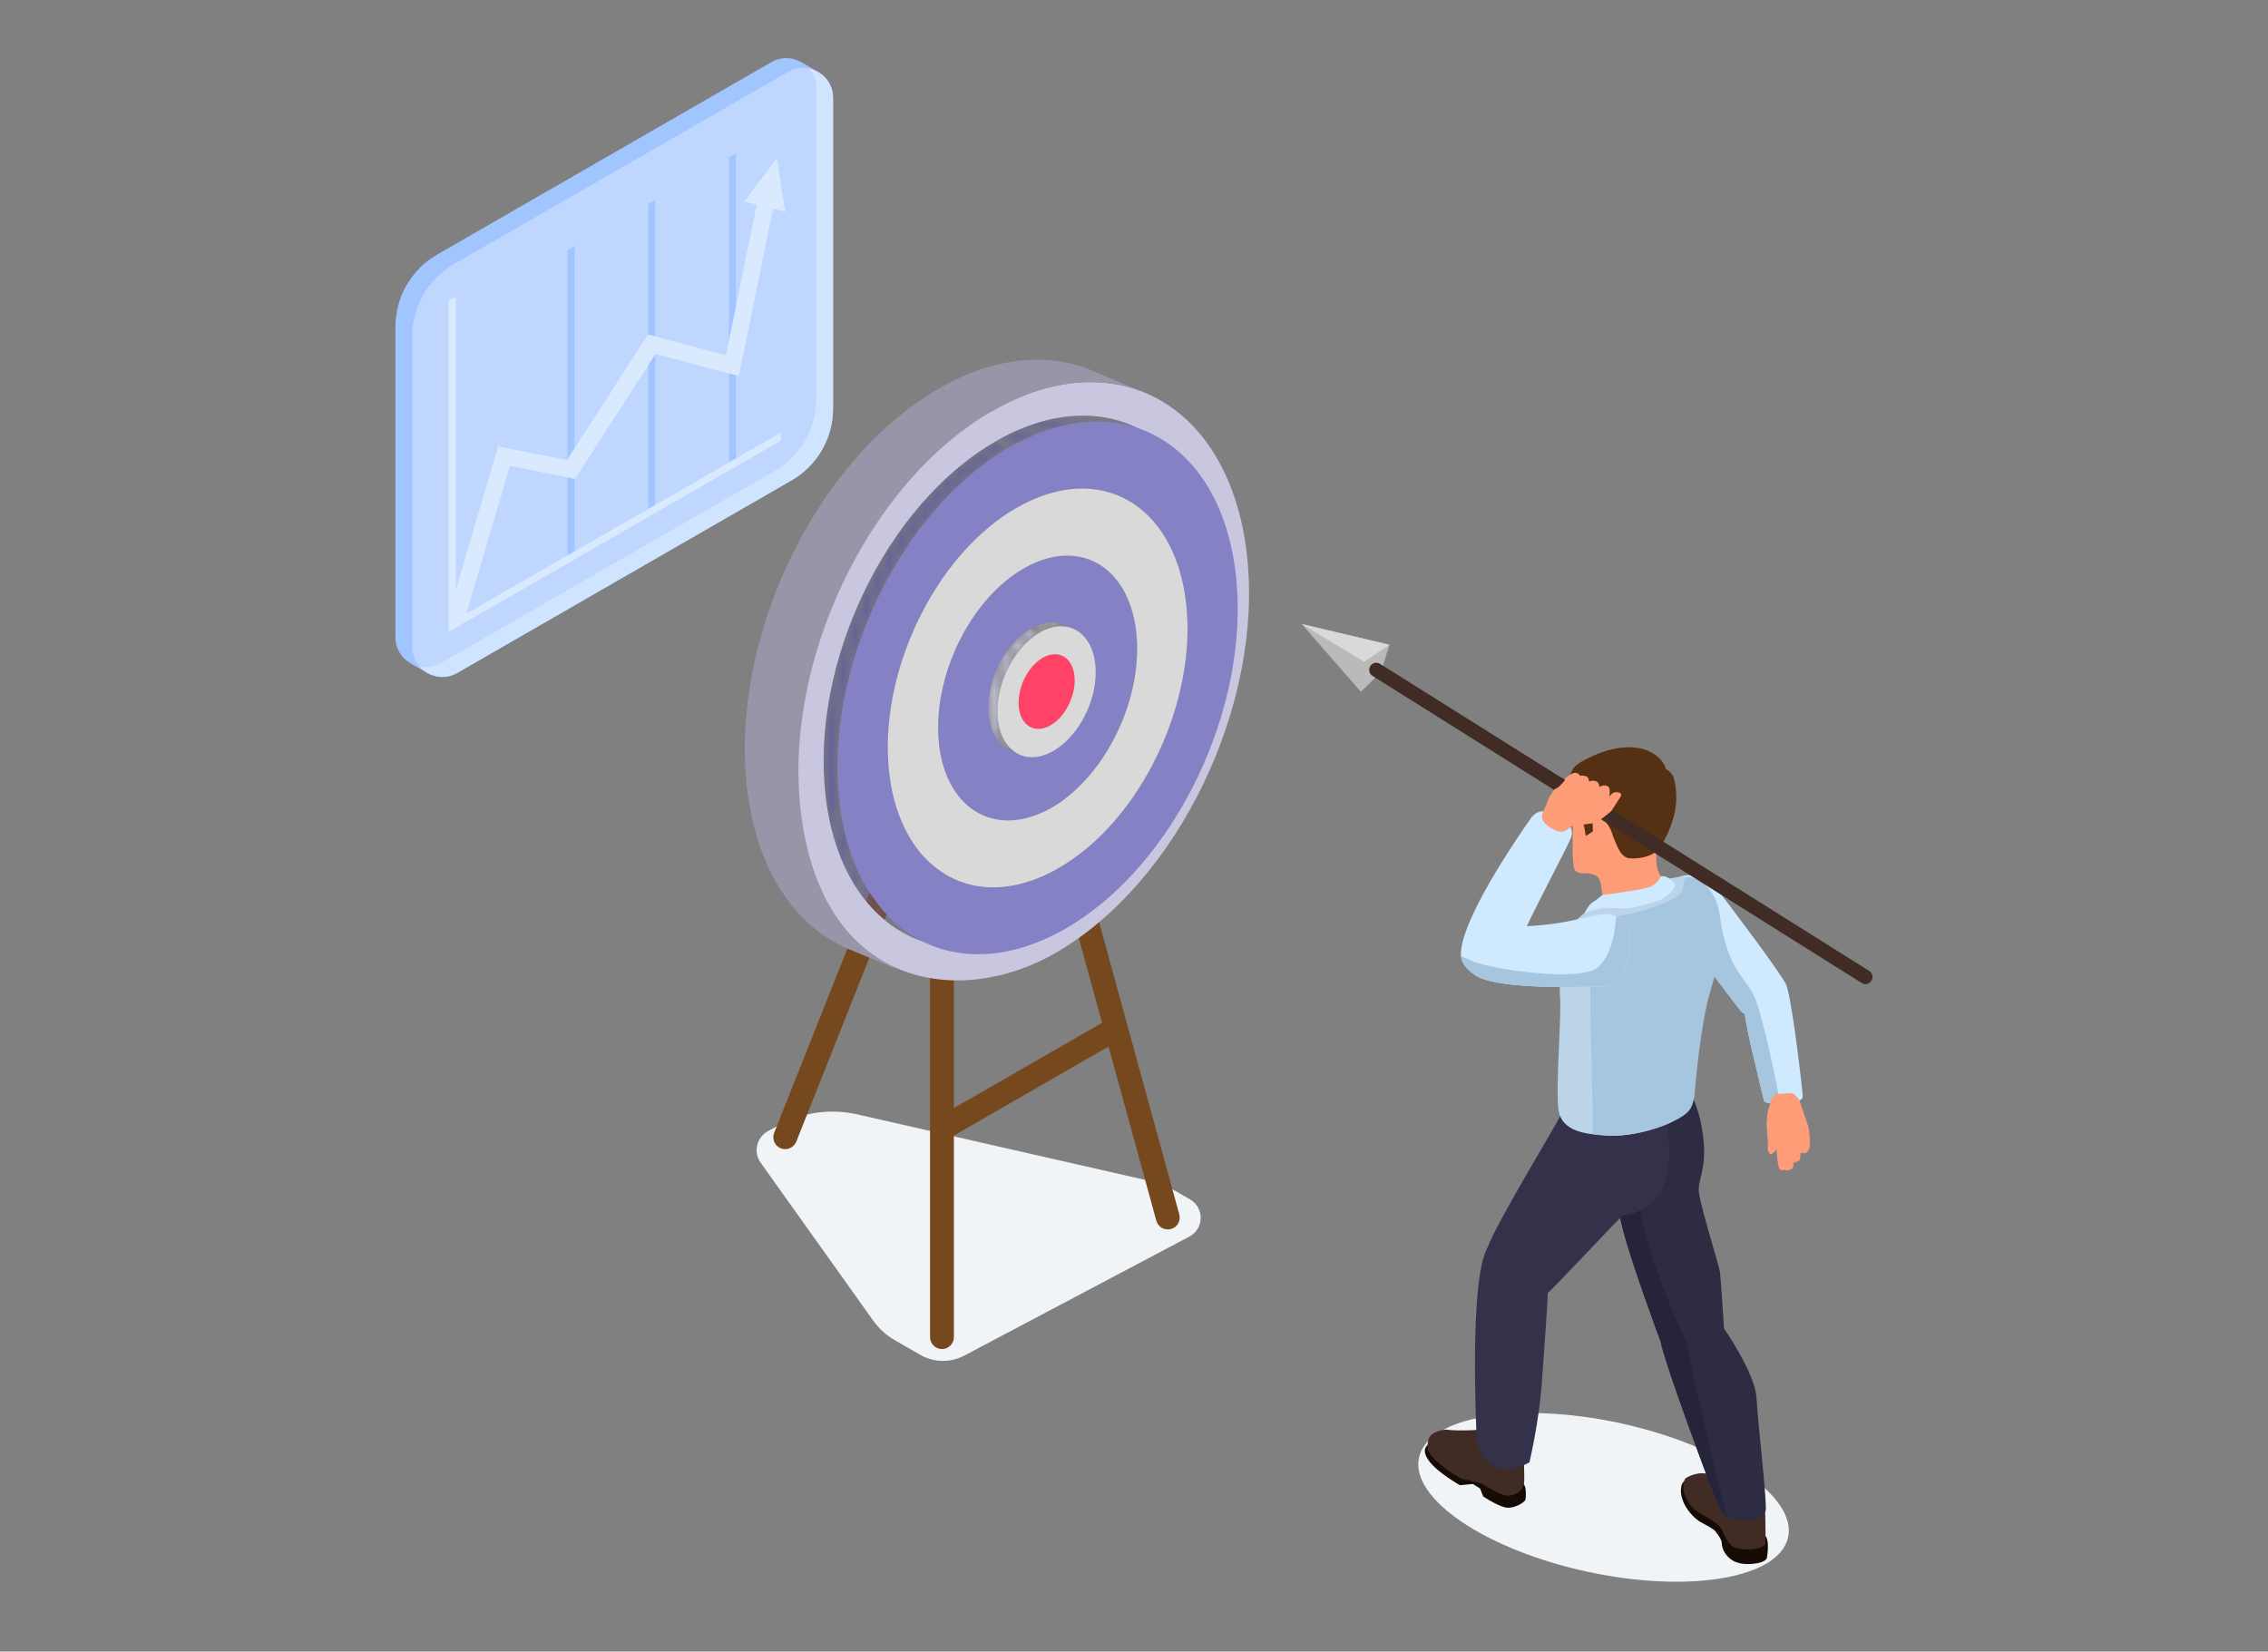 <?xml version="1.0" encoding="UTF-8"?> <svg xmlns="http://www.w3.org/2000/svg" width="195" height="142" viewBox="0 0 195 142" fill="none"><rect x="0" y="0" width="195" height="142" fill="#808080" stroke="none"/><mask id="mask0_1857_16199" style="mask-type:alpha" maskUnits="userSpaceOnUse" x="0" y="0" width="195" height="142"><rect width="195" height="142" fill="#D9D9D9"></rect></mask><g mask="url(#mask0_1857_16199)"> </g><g clip-path="url(#clip0_1857_16199)"><path d="M153.74 132.171C152.976 135.698 145.24 137.022 136.48 135.136C127.72 133.236 121.226 128.846 122.005 125.32C122.77 121.793 130.505 120.469 139.265 122.354C148.025 124.254 154.505 128.645 153.74 132.171Z" fill="#F0F4F7"></path><path d="M145.081 127.335C144.576 127.248 144.533 127.853 144.519 128.242C144.519 128.529 144.634 128.904 144.778 129.235C144.923 129.566 145.457 130.473 146.337 130.933C147.217 131.394 147.419 131.581 147.419 131.581C147.419 131.581 147.997 132.257 148.025 132.603C148.054 132.963 148.112 133.308 148.473 133.74C148.834 134.172 149.425 134.575 150.695 134.46C151.965 134.33 151.922 133.898 151.922 133.898C151.922 133.898 152.153 132.632 151.835 132.114C151.518 131.61 148.906 129.321 148.906 129.321L145.067 127.32L145.081 127.335Z" fill="#170B05"></path><path d="M150.364 128.789C151.056 129.566 151.749 129.336 151.778 130.315C151.807 131.293 151.807 132.416 151.778 132.718C151.749 133.021 150.782 133.352 149.628 133.165C148.906 133.05 148.747 133.021 148.026 131.495C147.751 130.919 146.655 130.415 145.976 129.998C145.298 129.581 144.836 128.616 144.764 128.228C144.692 127.767 144.764 127.22 144.937 127.09C145.053 127.004 145.846 126.572 146.611 126.687C146.958 126.745 147.448 127.292 147.593 127.378C148.04 127.637 148.863 128.026 148.863 128.026L150.364 128.789Z" fill="#402C24"></path><path d="M148.228 114.438C148.228 114.783 146.424 115.028 144.88 115.172C143.826 115.273 142.902 115.316 142.772 115.33C142.772 115.33 140.276 108.623 139.54 105.715C139.395 105.11 139.251 104.52 139.107 103.959C138.558 101.771 138.14 99.972 138.097 99.525C138.039 98.978 139.367 95.092 139.367 95.092L145.226 93.538C145.991 95.481 146.207 95.927 146.453 97.885C146.756 100.619 145.919 101.426 146.077 102.563C146.308 104.132 147.78 108.695 147.881 109.371C147.953 109.99 148.17 113.214 148.228 114.222C148.242 114.308 148.242 114.395 148.242 114.438H148.228Z" fill="#2E2C42"></path><path d="M151.806 129.825C151.734 130.976 149.584 130.746 148.891 130.588C148.732 130.559 148.602 130.501 148.487 130.429C148.083 130.17 147.881 129.695 147.636 129.163C147.332 128.529 143.176 117.403 142.772 115.33C142.758 115.229 142.743 115.143 142.743 115.085C142.743 115.057 143.465 114.553 144.345 113.963C145.644 113.07 147.26 111.991 147.26 111.991C147.823 112.48 147.116 112.696 147.895 113.761C147.982 113.891 148.097 114.035 148.227 114.222C149.165 115.604 150.94 118.482 151.027 120.21C151.114 122.153 151.893 128.673 151.821 129.825H151.806Z" fill="#2E2C42"></path><path d="M148.487 130.429C148.083 130.17 147.881 129.695 147.636 129.163C147.333 128.529 143.176 117.403 142.772 115.33C142.772 115.33 140.275 108.622 139.539 105.715C139.395 105.11 139.251 104.52 139.106 103.959C139.684 103.628 140.29 103.397 140.954 103.282C141.185 106.435 143.248 111.472 144.345 113.963C144.576 114.495 144.778 114.927 144.894 115.172C144.98 115.359 145.023 115.46 145.023 115.46C145.023 115.46 146.726 123.851 148.502 130.429H148.487Z" fill="#26243B"></path><path d="M130.101 126.802C130.101 126.802 130.996 127.436 131.111 127.795C131.227 128.141 131.198 128.717 131.154 128.947C131.097 129.163 130.087 129.825 129.307 129.58C128.513 129.336 127.518 128.659 127.518 128.659L127.258 127.983L126.637 127.594L125.526 127.695C125.526 127.695 123.563 126.601 122.842 125.579C122.308 124.83 122.495 124.442 122.798 124.183C123.102 123.923 130.13 126.802 130.13 126.802H130.101Z" fill="#170B05"></path><path d="M151.821 87.075C151.821 87.075 151.72 87.075 151.662 87.075C151.561 87.075 151.431 87.075 151.316 87.104C150.839 87.176 150.276 87.334 150.031 87.19C149.829 87.061 149.699 86.96 149.699 86.96C149.699 86.96 146.062 82.296 144.951 80.425C144.691 79.993 144.518 79.504 144.417 78.986C144.056 77.273 144.403 75.373 144.403 75.373C144.403 75.373 144.412 75.373 144.432 75.373C145.759 75.013 146.784 75.358 147.65 76.466C148.516 77.589 153.249 83.822 153.538 84.628C153.827 85.434 152.701 87.003 151.821 87.089V87.075Z" fill="#CFE9FF"></path><path d="M154.996 94.243C155.039 94.704 154.029 94.876 153.264 94.934C153.207 94.934 153.149 94.934 153.077 94.934C152.456 94.934 151.706 94.805 151.677 94.661C151.547 94.056 150.06 88.212 150.032 87.176C150.017 86.672 150.508 85.679 150.695 85.376C150.897 85.06 151.1 84.887 151.1 84.887C151.749 84.93 153.062 83.707 153.538 84.599C154.029 85.492 154.938 93.379 154.996 94.229V94.243Z" fill="#CFE9FF"></path><path d="M153.076 94.948C152.456 94.948 151.705 94.819 151.676 94.675C151.546 94.07 150.06 88.226 150.031 87.19C149.829 87.06 149.699 86.96 149.699 86.96C149.699 86.96 146.062 82.296 144.951 80.425C144.691 79.993 144.518 79.504 144.417 78.985C145.499 78.769 147.866 78.813 147.866 78.813C148.53 83.131 149.728 83.707 150.695 85.391C150.882 85.722 151.099 86.326 151.315 87.104C151.965 89.32 152.701 92.861 153.076 94.948Z" fill="#A6C6E0"></path><path d="M154.058 93.984C154.203 93.97 154.679 94.517 154.679 94.517C154.679 94.517 155.372 96.503 155.473 96.849C155.588 97.194 155.646 98.158 155.588 98.605C155.53 99.051 155.184 99.152 155.184 99.152L154.809 99.123C154.809 99.123 154.809 99.583 154.751 99.713C154.693 99.857 154.188 99.972 154.188 99.972C154.188 99.972 154.275 100.375 154 100.533C153.726 100.692 153.365 100.591 153.365 100.591C153.365 100.591 153.163 100.677 153.005 100.519C152.846 100.361 152.716 98.619 152.716 98.619C152.716 98.619 152.023 97.136 151.98 96.316C151.937 95.496 152.312 94.646 152.312 94.502C152.312 94.358 152.572 94.085 152.572 94.085L154.058 93.97V93.984Z" fill="#FF9C78"></path><path d="M152.63 94.891C153.38 94.92 153.799 95.337 153.726 95.683C153.654 96.042 153.106 97.108 152.904 97.151C152.702 97.194 152.601 97.309 152.601 97.309C152.601 97.309 152.759 98.446 152.731 98.705C152.716 98.964 152.456 99.195 152.298 99.238C152.139 99.281 151.995 98.907 151.995 98.907V98.144L151.894 96.69C151.894 96.69 151.922 95.467 152.139 95.179C152.355 94.905 152.63 94.876 152.63 94.876V94.891Z" fill="#FF9C78"></path><path d="M130.967 124.701C130.967 124.701 131.125 127.047 131.024 127.594C130.923 128.141 130.389 128.529 129.726 128.601C129.062 128.673 127.431 127.565 127.431 127.565L125.641 127.133C125.641 127.133 123.837 126.126 123.058 125.147C122.596 124.557 122.712 124.355 122.798 123.851C122.928 123.06 124.198 122.916 124.299 122.916C125.598 123.089 127.561 122.901 127.561 122.901L129.033 121.966L130.967 124.715V124.701Z" fill="#402C24"></path><path d="M142.715 95.236C143.508 95.639 143.653 99.612 143.35 100.864C143.032 102.116 142.498 104.074 139.496 104.52C137.779 106.248 133.594 110.753 133.031 111.213C132.468 111.674 130.419 111.717 129.437 111.113C128.441 110.508 127.244 109.27 127.879 107.327C128.514 105.384 133.695 96.906 134.272 95.74C134.849 94.574 135.47 93.538 135.47 93.538L142.715 95.236Z" fill="#34324A"></path><path d="M133.131 110.134C133.03 112.739 132.785 115.762 132.554 119.044C132.309 122.311 131.501 125.723 131.501 125.723C131.501 125.723 130.361 126.471 128.975 126.255C127.59 126.039 126.983 124.24 126.955 123.535C126.926 122.83 126.32 110.148 127.864 107.342C129.408 104.535 133.131 110.148 133.131 110.148V110.134Z" fill="#34324A"></path><path d="M145.687 94.056C145.5 95.323 145.297 95.711 143.724 96.474C142.166 97.237 139.785 97.755 138.139 97.64C136.494 97.51 134.214 97.381 133.983 95.323C133.752 93.264 134.272 87.248 134.127 85.65C133.983 84.066 134.733 80.223 135.368 79.316C136.003 78.424 138.933 76.74 138.933 76.74C138.933 76.74 142.527 75.66 144.374 75.387C146.221 75.113 147.534 76.697 147.809 78.568C148.083 80.439 147.938 82.195 147.029 85.16C146.12 88.126 145.658 94.056 145.658 94.056H145.687Z" fill="#BCD4E8"></path><path d="M147.838 78.568C147.607 76.97 146.611 75.574 145.168 75.387C144.071 75.804 145.803 76.495 143.162 77.603C139.525 79.129 138.486 78.424 137.533 79.633C136.581 80.842 136.754 83.404 136.754 83.404C136.61 86.643 136.985 93.437 136.913 97.51C137.331 97.568 137.764 97.597 138.154 97.626C139.799 97.755 142.18 97.222 143.739 96.46C145.298 95.697 145.514 95.322 145.702 94.041C145.702 94.041 146.164 88.111 147.073 85.146C147.982 82.181 148.126 80.425 147.852 78.553L147.838 78.568Z" fill="#A6C6E0"></path><path d="M142.671 71.5C142.455 72.681 142.282 73.861 142.498 74.667C142.715 75.473 143.018 75.516 143.119 75.617C143.22 75.732 143.609 75.833 143.624 76.034C143.624 76.236 142.845 76.927 141.95 77.2C141.055 77.474 139.915 77.56 139.352 77.575C138.789 77.575 137.923 77.618 137.837 77.402C137.75 77.172 137.75 76.236 137.548 75.689C137.346 75.142 136.74 75.128 136.451 75.085C136.163 75.041 135.715 75.214 135.412 74.811C135.109 74.408 135.239 71.27 135.239 71.27C135.239 71.27 134.835 67.643 135.398 66.765C135.961 65.887 142.729 67.888 142.729 67.888L142.671 71.5Z" fill="#FF9C78"></path><path d="M142.801 75.344C143.451 75.257 143.797 75.804 143.985 75.963C144.158 76.121 143.696 77.071 142.455 77.474C141.214 77.863 140.189 78.208 138.789 78.079C137.389 77.949 136.191 78.553 136.191 78.553C136.191 78.553 136.639 77.733 136.899 77.603C137.173 77.46 137.764 76.956 137.764 76.956C137.764 76.956 140.853 76.553 141.661 76.323C142.469 76.092 142.787 75.358 142.787 75.358L142.801 75.344Z" fill="#CFE9FF"></path><path d="M137.244 70.363C137.418 70.334 137.807 70.665 137.923 71.313C138.038 71.961 137.692 72.493 137.475 72.81C137.259 73.127 137.273 73.127 137.1 72.997C136.927 72.868 136.956 72.191 136.956 71.831C136.956 71.472 136.768 70.809 136.797 70.507C136.826 70.205 137.244 70.363 137.244 70.363Z" fill="#FF9C78"></path><path d="M138.659 71.832C139.092 72.911 139.395 73.76 140.145 73.803C140.896 73.847 141.877 73.674 142.426 73.185C142.974 72.695 143.768 71.04 144.013 69.744C144.259 68.449 144.042 67.225 143.869 66.794C143.696 66.347 143.219 66.117 143.219 66.117C143.219 66.117 143.09 65.225 141.834 64.62C140.593 64.016 138.803 64.16 137.014 64.966C135.224 65.772 135.037 66.146 134.921 67.225C134.806 68.305 135.729 70.133 135.729 70.133C135.729 70.133 136.177 70.824 136.22 71.155C136.263 71.486 136.35 71.875 136.35 71.875L136.956 71.486C136.956 71.486 136.884 70.248 136.985 70.061C137.086 69.874 137.591 70.09 138.067 70.68C138.544 71.256 138.673 71.86 138.673 71.86L138.659 71.832Z" fill="#553012"></path><path d="M139.9 82.627C139.222 85.045 138.168 84.815 136.292 84.844C134.604 84.873 128.542 84.988 126.868 83.865C125.974 83.275 125.685 82.714 125.627 82.282V82.239C125.598 81.864 125.699 81.591 125.757 81.447C125.858 81.13 130.707 79.677 130.707 79.677C132.569 79.576 134.127 79.403 135.83 79C136.797 78.77 137.591 78.597 138.125 78.582C138.37 78.582 138.558 78.611 138.688 78.669C138.775 78.712 138.861 78.755 138.948 78.798C139.669 79.201 140.636 80.007 139.9 82.627Z" fill="#CFE9FF"></path><path d="M131.775 70.176C132.122 69.759 132.584 69.701 133.002 69.787C133.695 69.931 135.513 70.737 135.095 71.961C134.835 72.724 131.66 78.625 131.126 79.993C130.592 81.36 129.827 81.605 129.394 81.893C128.99 82.166 127.965 82.742 127.359 82.799C126.407 82.886 125.57 82.958 125.613 81.85C125.685 80.108 127.561 76.15 131.746 70.176H131.775Z" fill="#CFE9FF"></path><path d="M139.9 82.627C139.222 85.045 138.168 84.815 136.292 84.844C134.604 84.872 128.542 84.987 126.868 83.865C125.973 83.275 125.685 82.713 125.627 82.281V82.238C125.916 82.325 126.204 82.454 126.507 82.598C127.994 83.318 135.845 84.484 137.374 83.174C138.832 81.936 138.933 79.043 138.948 78.812C139.669 79.201 140.636 80.007 139.9 82.627Z" fill="#A6C6E0"></path><path d="M119.465 55.437L118.743 57.769L117.011 59.481L111.917 53.652L119.465 55.437Z" fill="#BABABA"></path><path d="M111.917 53.652L117.286 56.891L119.465 55.437L111.917 53.652Z" fill="#D9D9D9"></path><path d="M160.061 84.513L118.007 58.114C117.704 57.927 117.632 57.524 117.834 57.236C118.021 56.977 118.382 56.905 118.656 57.078L160.711 83.476C160.999 83.663 161.086 84.038 160.898 84.325C160.711 84.613 160.335 84.7 160.047 84.513H160.061Z" fill="#402C24"></path><path d="M132.569 70.162C132.468 70.665 133.435 71.4 134.07 71.486C134.705 71.572 135.037 71.068 135.037 71.068C135.037 71.068 136.624 70.809 136.999 70.781C137.375 70.752 138.544 69.73 138.544 69.73C138.544 69.73 139.164 68.765 139.352 68.463C139.539 68.161 139.02 68.046 138.76 68.146C138.5 68.247 138.37 68.521 138.37 68.521C138.37 68.521 138.443 68.002 138.37 67.772C138.298 67.542 137.937 67.484 137.721 67.571L137.505 67.657C137.505 67.657 137.533 67.283 137.216 67.168C136.898 67.052 136.61 67.196 136.61 67.196C136.61 67.196 136.653 66.765 136.235 66.707C135.816 66.65 135.859 66.721 135.859 66.721C135.859 66.721 135.672 66.304 135.224 66.491C134.777 66.678 133.954 67.427 133.954 67.427C133.954 67.427 133.189 68.449 133.074 68.852C132.959 69.255 132.655 69.831 132.655 69.831L132.569 70.19V70.162Z" fill="#FF9C78"></path><path d="M134.315 66.894L134.575 67.053C134.575 67.053 134.228 67.456 134.084 67.6C133.94 67.743 133.608 67.888 133.608 67.888C133.608 67.888 131.948 67.024 134.329 66.88L134.315 66.894Z" fill="#402C24"></path><path d="M100.011 101.8L73.702 95.812C71.465 95.308 69.112 95.61 67.077 96.69L66.053 97.237C65.057 97.769 64.739 99.05 65.403 99.972L75.087 113.56C75.578 114.236 76.198 114.812 76.934 115.229L79.114 116.482C80.282 117.158 81.711 117.187 82.909 116.554L102.262 106.319C103.532 105.643 103.561 103.844 102.32 103.124L100.025 101.8H100.011Z" fill="#F0F4F7"></path><path d="M99.419 104.952L88.22 64.13L90.197 63.598L101.396 104.419C101.54 104.966 101.223 105.527 100.674 105.671C100.126 105.815 99.563 105.499 99.419 104.952Z" fill="#76481E"></path><path d="M80.99 115.992C80.427 115.992 79.965 115.531 79.965 114.97V68.607H82.014V114.97C82.014 115.531 81.552 115.992 80.99 115.992Z" fill="#76481E"></path><path d="M95.443 87.543L80.357 96.23L81.382 98L96.468 89.313L95.443 87.543Z" fill="#76481E"></path><path d="M67.135 98.734C66.616 98.532 66.356 97.928 66.558 97.409L80.037 63.497L81.942 64.246L68.463 98.158C68.261 98.676 67.655 98.935 67.135 98.734Z" fill="#76481E"></path><path d="M77.584 83.534L72.981 81.605C68.391 79.691 65.058 74.84 64.235 67.772C62.734 54.904 70.109 39.517 80.702 33.428L85.305 35.357C74.712 41.46 67.338 56.833 68.839 69.701C69.661 76.769 75.65 82.728 77.584 83.534Z" fill="#9796A8"></path><path d="M85.305 35.343C95.898 29.24 105.697 34.738 107.198 47.606C108.699 60.475 101.324 75.862 90.731 81.951C82.505 86.686 70.628 85.031 68.838 69.687C67.338 56.819 74.712 41.431 85.305 35.343ZM90.428 79.345C99.838 73.933 106.39 60.273 105.048 48.844C103.72 37.415 95.018 32.536 85.608 37.948C76.199 43.36 69.647 57.02 70.989 68.449C72.317 79.878 81.019 84.757 90.428 79.331V79.345Z" fill="#C8C7DF"></path><path d="M85.305 35.343L80.701 33.414C85.478 30.665 90.082 30.276 93.849 31.845L98.452 33.774C94.686 32.205 90.082 32.593 85.305 35.343Z" fill="#9796A8"></path><mask id="mask1_1857_16199" style="mask-type:luminance" maskUnits="userSpaceOnUse" x="89" y="55" width="9" height="15"><path d="M89.216 68.939C93.3 66.578 96.316 61.094 96.547 55.955C96.951 56.128 97.341 56.286 97.745 56.459C97.5 61.597 94.498 67.096 90.414 69.442C90.053 69.298 89.577 69.097 89.216 68.939Z" fill="white"></path></mask><g mask="url(#mask1_1857_16199)"><path d="M90.414 69.442L89.216 68.939C93.892 66.247 97.153 59.453 96.49 53.782C96.129 50.658 94.657 48.528 92.636 47.679L93.834 48.182C95.855 49.032 97.326 51.162 97.687 54.286C98.351 59.971 95.09 66.751 90.414 69.442Z" fill="#9796A8"></path></g><mask id="mask2_1857_16199" style="mask-type:luminance" maskUnits="userSpaceOnUse" x="91" y="59" width="3" height="2"><path d="M91.785 59.626C91.785 59.626 91.814 59.539 91.828 59.496C92.233 59.669 92.622 59.827 93.026 60C93.012 60.043 92.997 60.086 92.983 60.129C92.94 60.115 92.896 60.101 92.868 60.072C92.824 60.057 92.781 60.029 92.738 60.014C92.694 60 92.651 59.971 92.608 59.957C92.564 59.942 92.507 59.913 92.478 59.899C92.305 59.827 92.132 59.755 91.958 59.683C91.958 59.683 91.958 59.683 91.944 59.683C91.944 59.683 91.944 59.683 91.93 59.683C91.93 59.683 91.93 59.683 91.915 59.683C91.915 59.683 91.915 59.683 91.901 59.683C91.901 59.683 91.901 59.683 91.886 59.683C91.872 59.683 91.886 59.683 91.872 59.683C91.872 59.683 91.872 59.683 91.857 59.683C91.857 59.683 91.857 59.683 91.843 59.683L91.785 59.626Z" fill="white"></path></mask><g mask="url(#mask2_1857_16199)"><path d="M89.808 64.232L88.61 63.728C90.919 62.404 92.536 59.05 92.204 56.229C92.031 54.689 91.295 53.623 90.299 53.206L91.497 53.71C92.493 54.127 93.228 55.178 93.402 56.733C93.734 59.539 92.117 62.893 89.808 64.232Z" fill="#656295"></path></g><mask id="mask3_1857_16199" style="mask-type:luminance" maskUnits="userSpaceOnUse" x="91" y="58" width="3" height="2"><path d="M92.059 58.676C92.463 58.849 92.853 59.007 93.257 59.18C93.199 59.453 93.113 59.727 93.026 60C92.622 59.827 92.232 59.669 91.828 59.496C91.915 59.223 92.001 58.949 92.059 58.676Z" fill="white"></path></mask><g mask="url(#mask3_1857_16199)"><path d="M89.807 64.232L88.609 63.728C90.918 62.404 92.535 59.05 92.203 56.229C92.03 54.689 91.294 53.623 90.298 53.206L91.496 53.71C92.492 54.127 93.228 55.178 93.401 56.733C93.733 59.539 92.116 62.893 89.807 64.232Z" fill="#656295"></path></g><mask id="mask4_1857_16199" style="mask-type:luminance" maskUnits="userSpaceOnUse" x="92" y="58" width="2" height="2"><path d="M92.059 58.676C92.073 58.589 92.102 58.503 92.116 58.416C92.52 58.589 92.91 58.748 93.314 58.92C93.3 59.007 93.285 59.093 93.256 59.179C93.228 59.179 93.184 59.151 93.155 59.136C93.127 59.136 93.083 59.107 93.04 59.093C93.011 59.079 92.953 59.064 92.924 59.05C92.896 59.035 92.838 59.021 92.809 59.007C92.78 58.992 92.722 58.978 92.694 58.964C92.665 58.949 92.607 58.935 92.578 58.92C92.549 58.92 92.506 58.892 92.463 58.877C92.434 58.877 92.391 58.848 92.362 58.834H92.333C92.333 58.834 92.304 58.834 92.304 58.819C92.304 58.819 92.275 58.819 92.261 58.805C92.261 58.805 92.232 58.805 92.217 58.791C92.217 58.791 92.189 58.791 92.174 58.776C92.174 58.776 92.145 58.776 92.131 58.762C92.131 58.762 92.102 58.762 92.088 58.748H92.059V58.676Z" fill="white"></path></mask><g mask="url(#mask4_1857_16199)"><path d="M89.807 64.232L88.609 63.728C90.918 62.404 92.535 59.05 92.203 56.229C92.03 54.689 91.294 53.623 90.298 53.206L91.496 53.71C92.492 54.127 93.228 55.178 93.401 56.733C93.733 59.539 92.116 62.893 89.807 64.232Z" fill="#656295"></path></g><mask id="mask5_1857_16199" style="mask-type:luminance" maskUnits="userSpaceOnUse" x="89" y="59" width="4" height="5"><path d="M91.785 59.626C92.189 59.798 92.579 59.956 92.983 60.129C92.507 61.511 91.67 62.778 90.659 63.641C90.616 63.627 90.558 63.598 90.515 63.584C90.472 63.569 90.414 63.541 90.371 63.526C90.328 63.512 90.27 63.483 90.212 63.469C90.169 63.454 90.097 63.425 90.053 63.397C90.01 63.382 89.938 63.353 89.895 63.325C89.851 63.31 89.794 63.282 89.736 63.267C89.693 63.253 89.635 63.224 89.592 63.21C89.548 63.195 89.491 63.166 89.447 63.152C90.472 62.288 91.294 61.007 91.771 59.64L91.785 59.626Z" fill="white"></path></mask><g mask="url(#mask5_1857_16199)"><path d="M89.808 64.231L88.61 63.728C90.919 62.403 92.536 59.05 92.204 56.228C92.031 54.688 91.295 53.623 90.299 53.206L91.497 53.709C92.493 54.127 93.228 55.178 93.402 56.732C93.734 59.539 92.117 62.893 89.808 64.231Z" fill="#656295"></path></g><mask id="mask6_1857_16199" style="mask-type:luminance" maskUnits="userSpaceOnUse" x="89" y="63" width="2" height="2"><path d="M89 63.498C89.159 63.397 89.303 63.282 89.447 63.152C89.852 63.325 90.241 63.483 90.645 63.656C90.501 63.786 90.357 63.901 90.198 64.002C89.794 63.829 89.404 63.67 89 63.498Z" fill="white"></path></mask><g mask="url(#mask6_1857_16199)"><path d="M89.808 64.232L88.61 63.728C90.919 62.404 92.536 59.05 92.204 56.229C92.031 54.689 91.295 53.623 90.299 53.206L91.497 53.71C92.493 54.127 93.228 55.178 93.402 56.733C93.734 59.539 92.117 62.893 89.808 64.232Z" fill="#656295"></path></g><mask id="mask7_1857_16199" style="mask-type:luminance" maskUnits="userSpaceOnUse" x="88" y="63" width="3" height="2"><path d="M88.999 63.498C89.403 63.67 89.793 63.829 90.197 64.001C90.067 64.088 89.937 64.174 89.807 64.246L88.609 63.742C88.739 63.67 88.869 63.584 88.999 63.498Z" fill="white"></path></mask><g mask="url(#mask7_1857_16199)"><path d="M89.807 64.232L88.609 63.728C90.918 62.404 92.535 59.05 92.203 56.229C92.03 54.689 91.294 53.623 90.298 53.206L91.496 53.71C92.492 54.127 93.228 55.178 93.401 56.733C93.733 59.539 92.116 62.893 89.807 64.232Z" fill="#656295"></path></g><mask id="mask8_1857_16199" style="mask-type:luminance" maskUnits="userSpaceOnUse" x="89" y="43" width="14" height="32"><path d="M96.98 43.346C97.385 43.519 97.774 43.677 98.178 43.85C100.17 45.505 101.555 48.226 101.974 51.81C102.97 60.36 98.063 70.594 91.02 74.639L89.822 74.135C96.865 70.076 101.772 59.856 100.776 51.306C100.357 47.722 98.972 45.002 96.98 43.346Z" fill="white"></path></mask><g mask="url(#mask8_1857_16199)"><path d="M91.02 74.639L89.822 74.135C96.865 70.076 101.772 59.856 100.776 51.306C100.228 46.599 98.019 43.389 94.96 42.108L96.158 42.612C99.203 43.893 101.425 47.103 101.974 51.81C102.97 60.36 98.063 70.594 91.02 74.639Z" fill="#656295"></path></g><mask id="mask9_1857_16199" style="mask-type:luminance" maskUnits="userSpaceOnUse" x="81" y="74" width="11" height="3"><path d="M81.076 75.186C83.573 76.237 86.647 75.978 89.822 74.149L91.02 74.653C87.845 76.481 84.771 76.74 82.274 75.69C81.913 75.546 81.437 75.344 81.076 75.186Z" fill="white"></path></mask><g mask="url(#mask9_1857_16199)"><path d="M82.274 75.69L81.076 75.186C83.573 76.237 86.647 75.963 89.822 74.135L91.02 74.639C87.845 76.467 84.785 76.726 82.274 75.69Z" fill="#656295"></path></g><mask id="mask10_1857_16199" style="mask-type:luminance" maskUnits="userSpaceOnUse" x="83" y="68" width="8" height="3"><path d="M83.414 69.629C85.074 70.32 87.109 70.148 89.216 68.939L90.413 69.442C88.306 70.651 86.272 70.824 84.612 70.133C84.251 69.989 83.775 69.788 83.414 69.629Z" fill="white"></path></mask><g mask="url(#mask10_1857_16199)"><path d="M84.612 70.133L83.414 69.629C85.074 70.32 87.109 70.148 89.216 68.939L90.413 69.442C88.306 70.651 86.272 70.824 84.612 70.133Z" fill="#9796A8"></path></g><mask id="mask11_1857_16199" style="mask-type:luminance" maskUnits="userSpaceOnUse" x="85" y="63" width="5" height="2"><path d="M88.61 63.728C88.942 63.872 89.462 64.088 89.808 64.232C88.769 64.836 87.759 64.923 86.936 64.577L85.738 64.073C86.561 64.419 87.571 64.333 88.61 63.728Z" fill="white"></path></mask><g mask="url(#mask11_1857_16199)"><path d="M86.936 64.577L85.738 64.073C86.561 64.419 87.571 64.333 88.61 63.728L89.808 64.232C88.769 64.836 87.759 64.923 86.936 64.577Z" fill="#656295"></path></g><mask id="mask12_1857_16199" style="mask-type:luminance" maskUnits="userSpaceOnUse" x="90" y="53" width="4" height="6"><path d="M92.204 56.243C92.031 54.703 91.295 53.652 90.299 53.22L91.497 53.724C92.493 54.141 93.228 55.192 93.402 56.747C93.488 57.452 93.445 58.186 93.301 58.92C93.257 58.906 93.2 58.877 93.156 58.863C93.113 58.848 93.055 58.819 93.012 58.805C92.969 58.791 92.911 58.762 92.853 58.748C92.81 58.733 92.738 58.704 92.695 58.676C92.651 58.661 92.579 58.632 92.536 58.604C92.493 58.589 92.435 58.56 92.377 58.546C92.334 58.532 92.276 58.503 92.233 58.488C92.189 58.474 92.132 58.445 92.088 58.431C92.233 57.697 92.262 56.963 92.189 56.257L92.204 56.243Z" fill="white"></path></mask><g mask="url(#mask12_1857_16199)"><path d="M89.808 64.232L88.61 63.728C90.919 62.404 92.536 59.05 92.204 56.229C92.031 54.689 91.295 53.623 90.299 53.206L91.497 53.71C92.493 54.127 93.228 55.178 93.402 56.733C93.734 59.539 92.117 62.893 89.808 64.232Z" fill="#656295"></path></g><mask id="mask13_1857_16199" style="mask-type:luminance" maskUnits="userSpaceOnUse" x="92" y="47" width="6" height="10"><path d="M96.49 53.782C96.129 50.658 94.657 48.528 92.637 47.679L93.835 48.182C95.855 49.032 97.327 51.162 97.688 54.286C97.774 54.991 97.789 55.725 97.76 56.459C97.356 56.286 96.966 56.128 96.562 55.955C96.591 55.221 96.562 54.487 96.49 53.782Z" fill="white"></path></mask><g mask="url(#mask13_1857_16199)"><path d="M90.415 69.442L89.217 68.939C93.893 66.247 97.154 59.453 96.49 53.782C96.13 50.658 94.658 48.528 92.637 47.679L93.835 48.182C95.855 49.032 97.328 51.162 97.688 54.286C98.352 59.971 95.091 66.751 90.415 69.442Z" fill="#9796A8"></path></g><mask id="mask14_1857_16199" style="mask-type:luminance" maskUnits="userSpaceOnUse" x="94" y="42" width="5" height="2"><path d="M96.98 43.346C96.36 42.828 95.682 42.425 94.96 42.123L96.158 42.626C96.879 42.929 97.558 43.346 98.178 43.85C98.149 43.85 98.106 43.821 98.077 43.807C98.048 43.807 98.005 43.778 97.976 43.764C97.947 43.764 97.904 43.735 97.861 43.72C97.832 43.72 97.789 43.691 97.745 43.677C97.716 43.677 97.673 43.648 97.63 43.634C97.601 43.634 97.558 43.605 97.514 43.591C97.486 43.591 97.442 43.562 97.413 43.548C97.385 43.548 97.341 43.519 97.312 43.504C97.312 43.504 97.284 43.504 97.269 43.49C97.269 43.49 97.24 43.49 97.226 43.476C97.226 43.476 97.197 43.476 97.183 43.461C97.183 43.461 97.154 43.461 97.139 43.447C97.139 43.447 97.11 43.447 97.096 43.432C97.096 43.432 97.067 43.432 97.053 43.418C97.053 43.418 97.024 43.418 97.009 43.404C97.009 43.404 96.98 43.404 96.966 43.389L96.98 43.346Z" fill="white"></path></mask><g mask="url(#mask14_1857_16199)"><path d="M91.02 74.639L89.822 74.135C96.865 70.076 101.772 59.856 100.776 51.306C100.228 46.599 98.019 43.389 94.96 42.108L96.158 42.612C99.203 43.893 101.425 47.103 101.974 51.81C102.97 60.36 98.063 70.594 91.02 74.639Z" fill="#656295"></path></g><mask id="mask15_1857_16199" style="mask-type:luminance" maskUnits="userSpaceOnUse" x="87" y="53" width="5" height="2"><path d="M90.299 53.22L91.496 53.724C90.674 53.379 89.664 53.465 88.625 54.069L87.427 53.566C88.466 52.961 89.476 52.875 90.299 53.22Z" fill="white"></path></mask><g mask="url(#mask15_1857_16199)"><path d="M88.625 54.069L87.427 53.566C88.466 52.961 89.476 52.875 90.299 53.22L91.496 53.724C90.674 53.379 89.664 53.465 88.625 54.069Z" fill="#9796A8"></path></g><mask id="mask16_1857_16199" style="mask-type:luminance" maskUnits="userSpaceOnUse" x="83" y="53" width="6" height="12"><path d="M86.936 64.577L85.738 64.073C84.743 63.656 84.006 62.605 83.833 61.051C83.501 58.244 85.118 54.89 87.427 53.551L88.625 54.055C86.316 55.379 84.699 58.733 85.031 61.554C85.204 63.094 85.94 64.16 86.936 64.577Z" fill="white"></path></mask><g mask="url(#mask16_1857_16199)"><path d="M86.936 64.577L85.738 64.073C84.743 63.656 84.006 62.605 83.833 61.051C83.501 58.244 85.118 54.89 87.427 53.551L88.625 54.055C86.316 55.379 84.699 58.733 85.031 61.554C85.204 63.094 85.94 64.16 86.936 64.577Z" fill="#9796A8"></path></g><mask id="mask17_1857_16199" style="mask-type:luminance" maskUnits="userSpaceOnUse" x="79" y="48" width="10" height="23"><path d="M84.612 70.133L83.415 69.63C81.394 68.78 79.922 66.65 79.561 63.526C78.897 57.841 82.159 51.061 86.835 48.37L88.033 48.873C83.357 51.565 80.095 58.359 80.759 64.03C81.12 67.154 82.592 69.284 84.612 70.133Z" fill="white"></path></mask><g mask="url(#mask17_1857_16199)"><path d="M84.612 70.133L83.415 69.63C81.394 68.78 79.922 66.65 79.561 63.526C78.897 57.841 82.159 51.061 86.835 48.37L88.033 48.873C83.357 51.565 80.095 58.359 80.759 64.03C81.12 67.154 82.592 69.284 84.612 70.133Z" fill="#656295"></path></g><mask id="mask18_1857_16199" style="mask-type:luminance" maskUnits="userSpaceOnUse" x="86" y="47" width="8" height="2"><path d="M92.637 47.664L93.834 48.168C92.175 47.477 90.14 47.65 88.033 48.859L86.835 48.355C88.942 47.146 90.977 46.973 92.637 47.664Z" fill="white"></path></mask><g mask="url(#mask18_1857_16199)"><path d="M88.018 48.859L86.82 48.355C88.927 47.146 90.962 46.973 92.622 47.664L93.82 48.168C92.16 47.477 90.125 47.65 88.018 48.859Z" fill="#656295"></path></g><mask id="mask19_1857_16199" style="mask-type:luminance" maskUnits="userSpaceOnUse" x="86" y="41" width="11" height="3"><path d="M94.96 42.108L96.157 42.612C93.661 41.561 90.587 41.835 87.412 43.663L86.214 43.159C89.389 41.331 92.448 41.072 94.96 42.108Z" fill="white"></path></mask><g mask="url(#mask19_1857_16199)"><path d="M87.412 43.663L86.214 43.159C89.389 41.331 92.448 41.072 94.96 42.108L96.157 42.612C93.661 41.561 90.587 41.835 87.412 43.663Z" fill="#9796A8"></path></g><mask id="mask20_1857_16199" style="mask-type:luminance" maskUnits="userSpaceOnUse" x="75" y="43" width="13" height="33"><path d="M82.274 75.689L81.076 75.185C78.031 73.904 75.809 70.695 75.26 65.988C74.264 57.438 79.171 47.203 86.2 43.159L87.397 43.663C80.355 47.722 75.448 57.941 76.458 66.491C77.006 71.198 79.215 74.408 82.274 75.689Z" fill="white"></path></mask><g mask="url(#mask20_1857_16199)"><path d="M82.274 75.689L81.076 75.185C78.031 73.904 75.809 70.695 75.26 65.988C74.264 57.438 79.171 47.203 86.2 43.159L87.397 43.663C80.355 47.722 75.448 57.941 76.458 66.491C77.006 71.198 79.215 74.408 82.274 75.689Z" fill="#9796A8"></path></g><mask id="mask21_1857_16199" style="mask-type:luminance" maskUnits="userSpaceOnUse" x="70" y="37" width="17" height="45"><path d="M79.951 81.245L78.753 80.741C74.669 79.043 71.725 74.739 70.989 68.463C69.661 57.035 76.198 43.375 85.608 37.962L86.806 38.466C77.396 43.878 70.844 57.538 72.186 68.967C72.922 75.243 75.881 79.547 79.951 81.245Z" fill="white"></path></mask><g mask="url(#mask21_1857_16199)"><path d="M79.951 81.245L78.753 80.741C74.669 79.043 71.725 74.739 70.989 68.463C69.661 57.035 76.198 43.375 85.608 37.962L86.806 38.466C77.396 43.878 70.844 57.538 72.186 68.967C72.922 75.243 75.881 79.547 79.951 81.245Z" fill="#656295"></path></g><path d="M86.806 38.452C96.216 33.04 104.918 37.905 106.246 49.334C107.574 60.763 101.036 74.423 91.626 79.835C82.217 85.247 73.515 80.382 72.187 68.939C70.859 57.51 77.397 43.85 86.806 38.438V38.452ZM91.02 74.638C98.063 70.579 102.97 60.36 101.974 51.81C100.978 43.26 94.455 39.603 87.412 43.663C80.37 47.722 75.463 57.941 76.473 66.492C77.469 75.041 83.992 78.698 91.02 74.638Z" fill="#8581C5"></path><path d="M88.019 48.859C92.695 46.167 97.024 48.586 97.688 54.271C98.352 59.957 95.09 66.736 90.414 69.428C85.738 72.12 81.409 69.701 80.745 64.016C80.081 58.33 83.343 51.551 88.019 48.859ZM89.808 64.232C92.117 62.908 93.734 59.554 93.402 56.733C93.07 53.926 90.934 52.731 88.625 54.055C86.316 55.38 84.699 58.733 85.031 61.554C85.363 64.361 87.499 65.556 89.808 64.232Z" fill="#8581C5"></path><mask id="mask22_1857_16199" style="mask-type:luminance" maskUnits="userSpaceOnUse" x="85" y="35" width="14" height="4"><path d="M97.297 36.552L98.495 37.056C95.147 35.66 91.048 36.005 86.82 38.452L85.622 37.948C89.865 35.501 93.964 35.156 97.297 36.552Z" fill="white"></path></mask><g mask="url(#mask22_1857_16199)"><path d="M86.805 38.452L85.607 37.948C89.85 35.501 93.949 35.156 97.283 36.552L98.481 37.056C95.132 35.66 91.034 36.005 86.805 38.452Z" fill="#656295"></path></g><path d="M87.412 43.663C94.455 39.603 100.978 43.26 101.974 51.809C102.97 60.36 98.063 70.594 91.02 74.638C83.977 78.698 77.469 75.041 76.458 66.491C75.463 57.941 80.37 47.707 87.398 43.663H87.412ZM90.414 69.442C95.09 66.751 98.352 59.957 97.688 54.285C97.024 48.6 92.694 46.181 88.018 48.873C83.342 51.565 80.081 58.359 80.745 64.03C81.409 69.716 85.738 72.134 90.414 69.442Z" fill="#D9D9D9"></path><mask id="mask23_1857_16199" style="mask-type:luminance" maskUnits="userSpaceOnUse" x="88" y="53" width="5" height="2"><path d="M91.496 53.724L92.261 54.041C91.438 53.695 90.428 53.782 89.389 54.386L88.624 54.069C89.663 53.465 90.673 53.379 91.496 53.724Z" fill="white"></path></mask><g mask="url(#mask23_1857_16199)"><path d="M89.389 54.386L88.624 54.069C89.663 53.465 90.673 53.379 91.496 53.724L92.261 54.041C91.438 53.695 90.428 53.782 89.389 54.386Z" fill="#C8C7DF"></path></g><mask id="mask24_1857_16199" style="mask-type:luminance" maskUnits="userSpaceOnUse" x="84" y="54" width="6" height="11"><path d="M87.7 64.894L86.936 64.577C85.94 64.16 85.204 63.109 85.031 61.554C84.699 58.748 86.315 55.394 88.624 54.055L89.389 54.372C87.08 55.696 85.463 59.05 85.795 61.871C85.969 63.411 86.705 64.476 87.7 64.894Z" fill="white"></path></mask><g mask="url(#mask24_1857_16199)"><path d="M87.7 64.894L86.936 64.577C85.94 64.16 85.204 63.109 85.031 61.554C84.699 58.748 86.315 55.394 88.624 54.055L89.389 54.372C87.08 55.696 85.463 59.05 85.795 61.871C85.969 63.411 86.705 64.476 87.7 64.894Z" fill="#C8C7DF"></path></g><path d="M89.389 54.386C91.698 53.062 93.834 54.257 94.166 57.063C94.498 59.87 92.881 63.224 90.572 64.563C88.263 65.887 86.127 64.692 85.795 61.885C85.463 59.078 87.08 55.725 89.389 54.386Z" fill="#D9D9D9"></path><path d="M89.649 56.559C90.977 55.797 92.189 56.487 92.376 58.085C92.564 59.683 91.64 61.612 90.327 62.36C88.999 63.123 87.787 62.432 87.599 60.834C87.412 59.237 88.335 57.308 89.649 56.559Z" fill="#FF4266"></path><path d="M70.325 6.181L68.896 5.346C68.896 5.346 68.896 5.346 68.882 5.346L68.838 5.317C68.088 4.914 67.15 4.856 66.313 5.346L37.593 21.884C35.371 23.166 34 25.526 34 28.088V54.804C34 55.754 34.491 56.517 35.198 56.963L35.27 57.02C35.299 57.02 35.313 57.049 35.342 57.063L36.829 57.913L37.204 57.322C37.435 57.265 37.651 57.179 37.882 57.049L66.602 40.51C68.824 39.229 70.195 36.869 70.195 34.306V7.577C70.195 7.26 70.123 6.958 70.022 6.684L70.339 6.195L70.325 6.181Z" fill="#A1C6FF"></path><path d="M68.03 41.316L39.311 57.855C37.594 58.848 35.443 57.61 35.443 55.624V28.908C35.443 26.346 36.814 23.986 39.037 22.704L67.756 6.18C69.474 5.187 71.624 6.425 71.624 8.411V35.127C71.624 37.689 70.253 40.049 68.03 41.33V41.316Z" fill="#BFD6FF"></path><path d="M49.399 21.165V47.405L48.793 47.75V21.51L49.399 21.165Z" fill="#A1C6FF"></path><path d="M56.34 17.177V43.417L55.734 43.763V17.523L56.34 17.177Z" fill="#A1C6FF"></path><path d="M63.282 13.176V39.416L62.676 39.761V13.521L63.282 13.176Z" fill="#A1C6FF"></path><path d="M69.531 5.892C69.921 6.338 70.181 6.9 70.181 7.576V34.291C70.181 36.854 68.81 39.214 66.587 40.495L37.868 57.02C37.291 57.351 36.67 57.423 36.093 57.307C36.858 58.171 38.171 58.517 39.311 57.855L68.03 41.316C70.253 40.035 71.624 37.674 71.624 35.112V8.411C71.624 7.101 70.671 6.122 69.531 5.906V5.892Z" fill="#CFE4FF"></path><path d="M67.136 37.89L38.575 54.328V53.637L67.136 37.199V37.89Z" fill="#D9EAFF"></path><path d="M39.181 53.292V25.497L38.575 25.843V53.637L39.181 53.292Z" fill="#D9EAFF"></path><path d="M39.874 53.493L38.488 53.09L42.832 38.38L48.749 39.56L55.705 28.765L62.416 30.549L65.346 16.213L66.76 16.501L63.528 32.334L56.355 30.434L49.442 41.172L43.843 40.049L39.874 53.493Z" fill="#D9EAFF"></path><path d="M66.789 13.593L63.989 17.336L67.511 18.199L66.789 13.593Z" fill="#D9EAFF"></path></g><defs><clipPath id="clip0_1857_16199"><rect width="127" height="131" fill="white" transform="translate(34 5)"></rect></clipPath></defs></svg> 